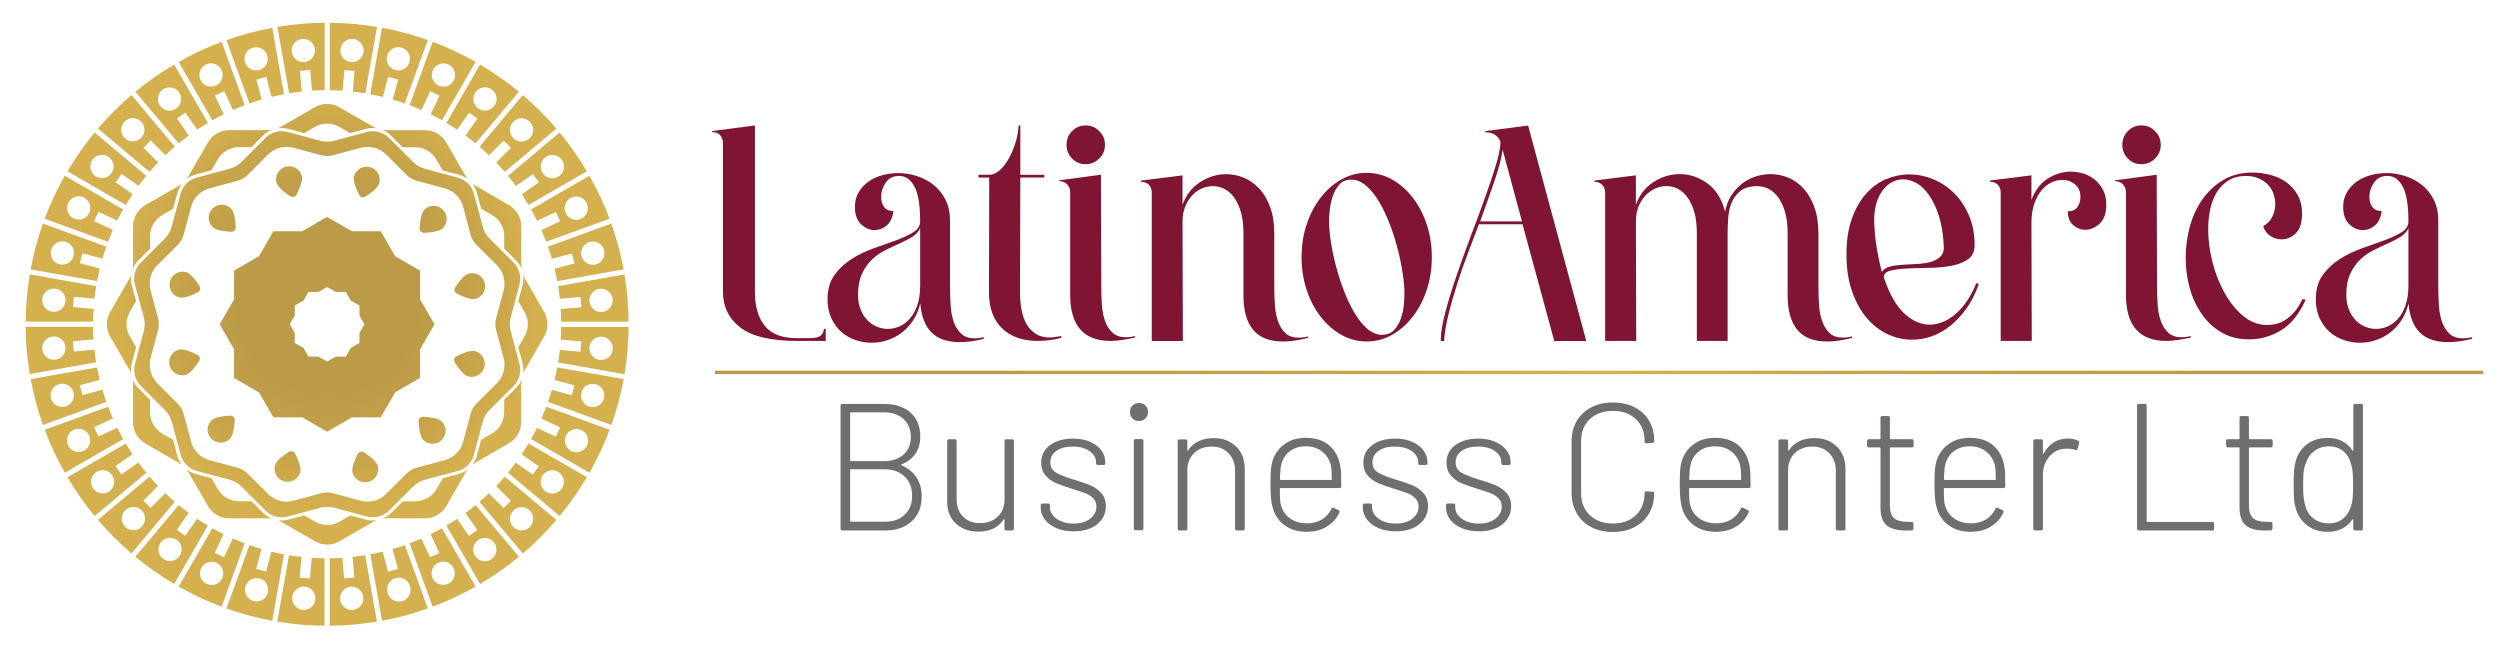 <?xml version="1.0" encoding="UTF-8"?>
<svg id="Layer_1" xmlns="http://www.w3.org/2000/svg" xmlns:xlink="http://www.w3.org/1999/xlink" version="1.1" viewBox="0 0 451.28 116.89">
  <!-- Generator: Adobe Illustrator 29.5.0, SVG Export Plug-In . SVG Version: 2.1.0 Build 137)  -->
  <defs>
    <style>
      .st0, .st1 {
        fill: none;
      }

      .st2 {
        fill: #7f1433;
      }

      .st3 {
        fill: url(#Degradado_sin_nombre_3);
      }

      .st4 {
        clip-path: url(#clippath);
      }

      .st5 {
        fill: #716e6e;
      }

      .st1 {
        stroke: url(#Degradado_sin_nombre_2);
        stroke-miterlimit: 10;
        stroke-width: .61px;
      }
    </style>
    <clipPath id="clippath">
      <path class="st0" d="M101.06,53.94l3.72-.33.16,1.85-3.72.33c.05.75.07,1.51.08,2.28h12.17c-.02-2.9-.28-5.75-.74-8.53l-11.98,2.12c.12.76.23,1.52.31,2.29ZM108.5,52.12c1.16,0,2.1.94,2.1,2.1s-.94,2.1-2.1,2.1-2.1-.94-2.1-2.1.94-2.1,2.1-2.1ZM99.63,46.72l3.6-.96.48,1.78-3.61.97c.18.73.34,1.48.48,2.23l11.99-2.11c-.52-2.84-1.27-5.6-2.22-8.27l-11.44,4.16c.26.73.5,1.46.71,2.2ZM107.01,43.6c1.16,0,2.1.94,2.1,2.1s-.94,2.1-2.1,2.1-2.1-.94-2.1-2.1.94-2.1,2.1-2.1ZM96.95,39.85l3.39-1.58.78,1.68-3.39,1.58c.31.7.59,1.4.86,2.11l11.44-4.16c-1.01-2.69-2.22-5.28-3.63-7.75l-10.54,6.08c.38.67.74,1.35,1.08,2.04ZM104.02,35.48c1.16,0,2.1.94,2.1,2.1s-.94,2.1-2.1,2.1-2.1-.94-2.1-2.1.94-2.1,2.1-2.1ZM55.95,104.42l-1.85-.16.33-3.72c-.76-.08-1.51-.19-2.26-.31l-2.12,11.98c2.78.47,5.62.72,8.53.74v-12.17c-.78,0-1.54-.04-2.31-.09l-.33,3.72ZM56.94,107.99c0,1.16-.94,2.1-2.1,2.1s-2.1-.94-2.1-2.1.94-2.1,2.1-2.1,2.1.94,2.1,2.1ZM18.48,70.35l-3.6.96-.48-1.78,3.61-.97c-.18-.73-.34-1.48-.48-2.23l-11.99,2.11c.52,2.84,1.27,5.6,2.22,8.27l11.44-4.16c-.26-.73-.5-1.46-.71-2.2ZM11.24,73.46c-1.16,0-2.1-.94-2.1-2.1s.94-2.1,2.1-2.1,2.1.94,2.1,2.1-.94,2.1-2.1,2.1ZM20.38,41.5l-3.39-1.58.78-1.68,3.39,1.58c.34-.68.69-1.35,1.07-2.01l-10.54-6.08c-1.4,2.47-2.62,5.06-3.63,7.75l11.44,4.16c.28-.72.57-1.43.88-2.14ZM14.21,39.64c-1.16,0-2.1-.94-2.1-2.1s.94-2.1,2.1-2.1,2.1.94,2.1,2.1-.94,2.1-2.1,2.1ZM17.04,63.12l-3.72.33-.16-1.85,3.72-.33c-.05-.75-.07-1.51-.08-2.28H4.63c.02,2.9.28,5.75.74,8.53l11.98-2.12c-.12-.76-.23-1.52-.31-2.29ZM9.73,64.94c-1.16,0-2.1-.94-2.1-2.1s.94-2.1,2.1-2.1,2.1.94,2.1,2.1-.94,2.1-2.1,2.1ZM18.01,48.47l-3.6-.96.48-1.79,3.6.97c.21-.73.45-1.46.7-2.17l-11.44-4.16c-.95,2.67-1.7,5.43-2.22,8.27l11.99,2.11c.14-.76.3-1.51.49-2.26ZM11.26,47.77c-1.16,0-2.1-.94-2.1-2.1s.94-2.1,2.1-2.1,2.1.94,2.1,2.1-.94,2.1-2.1,2.1ZM24.98,83.5l-3.07,2.15-1.06-1.51,3.07-2.15c-.42-.63-.83-1.27-1.21-1.92l-10.53,6.08c1.46,2.46,3.1,4.81,4.91,7l9.32-7.82c-.49-.6-.96-1.21-1.42-1.83ZM18.53,89.07c-1.16,0-2.1-.94-2.1-2.1s.94-2.1,2.1-2.1,2.1.94,2.1,2.1-.94,2.1-2.1,2.1ZM16.89,55.76l-3.72-.33.16-1.85,3.72.33c.08-.76.19-1.51.31-2.26l-11.98-2.12c-.47,2.78-.72,5.62-.74,8.53h12.17c0-.78.04-1.54.09-2.31ZM9.73,56.29c-1.16,0-2.1-.94-2.1-2.1s.94-2.1,2.1-2.1,2.1.94,2.1,2.1-.94,2.1-2.1,2.1ZM21.16,77.21l-3.39,1.58-.78-1.68,3.39-1.58c-.31-.7-.59-1.4-.86-2.11l-11.44,4.16c1.01,2.69,2.22,5.28,3.63,7.75l10.54-6.08c-.38-.67-.74-1.35-1.08-2.04ZM14.19,81.59c-1.16,0-2.1-.94-2.1-2.1s.94-2.1,2.1-2.1,2.1.94,2.1,2.1-.94,2.1-2.1,2.1ZM29.84,89.03l-2.65,2.65-1.31-1.31,2.65-2.65c-.52-.55-1.03-1.11-1.53-1.69l-9.32,7.82c1.86,2.17,3.88,4.19,6.05,6.05l7.82-9.32c-.58-.5-1.15-1.02-1.71-1.55ZM24.08,95.71c-1.16,0-2.1-.94-2.1-2.1s.94-2.1,2.1-2.1,2.1.94,2.1,2.1-.94,2.1-2.1,2.1ZM48.99,99.58l-.96,3.6-1.79-.48.97-3.6c-.73-.21-1.46-.45-2.17-.7l-4.16,11.44c2.67.95,5.43,1.7,8.27,2.22l2.11-11.99c-.76-.14-1.51-.3-2.26-.49ZM46.32,108.56c-1.16,0-2.1-.94-2.1-2.1s.94-2.1,2.1-2.1,2.1.94,2.1,2.1-.94,2.1-2.1,2.1ZM35.57,93.65l-2.15,3.07-1.51-1.07,2.15-3.07c-.61-.45-1.21-.92-1.8-1.4l-7.82,9.32c2.2,1.81,4.54,3.45,7,4.91l6.08-10.54c-.66-.4-1.31-.8-1.95-1.23ZM30.7,101.28c-1.16,0-2.1-.94-2.1-2.1s.94-2.1,2.1-2.1,2.1.94,2.1,2.1-.94,2.1-2.1,2.1ZM42.02,97.2l-1.58,3.39-1.68-.78,1.58-3.39c-.68-.34-1.35-.69-2.01-1.07l-6.08,10.54c2.47,1.4,5.06,2.62,7.75,3.63l4.16-11.44c-.72-.28-1.43-.57-2.14-.88ZM38.2,105.6c-1.16,0-2.1-.94-2.1-2.1s.94-2.1,2.1-2.1,2.1.94,2.1,2.1-.94,2.1-2.1,2.1ZM54.47,16.52l-.33-3.72,1.85-.16.33,3.72c.75-.05,1.51-.07,2.28-.08V4.11c-2.9.02-5.75.28-8.53.74l2.12,11.98c.76-.12,1.52-.23,2.29-.31ZM54.75,7.02c1.16,0,2.1.94,2.1,2.1s-.94,2.1-2.1,2.1-2.1-.94-2.1-2.1.94-2.1,2.1-2.1ZM76.08,19.86l1.58-3.39,1.68.78-1.58,3.39c.68.34,1.35.69,2.01,1.07l6.08-10.54c-2.47-1.4-5.06-2.62-7.75-3.63l-4.16,11.44c.72.28,1.43.57,2.14.88ZM80.05,11.44c1.16,0,2.1.94,2.1,2.1s-.94,2.1-2.1,2.1-2.1-.94-2.1-2.1.94-2.1,2.1-2.1ZM69.11,17.49l.96-3.6,1.79.48-.97,3.6c.73.21,1.46.45,2.17.7l4.16-11.44c-2.67-.95-5.43-1.7-8.27-2.22l-2.11,11.99c.76.14,1.51.3,2.26.49ZM71.91,8.52c1.16,0,2.1.94,2.1,2.1s-.94,2.1-2.1,2.1-2.1-.94-2.1-2.1.94-2.1,2.1-2.1ZM82.53,23.41l2.15-3.07,1.51,1.07-2.15,3.07c.61.45,1.21.92,1.8,1.4l7.82-9.32c-2.2-1.81-4.54-3.45-7-4.91l-6.08,10.54c.66.4,1.31.8,1.95,1.23ZM87.55,15.76c1.16,0,2.1.94,2.1,2.1s-.94,2.1-2.1,2.1-2.1-.94-2.1-2.1.94-2.1,2.1-2.1ZM62.16,12.65l1.85.16-.33,3.72c.76.08,1.51.19,2.26.31l2.12-11.98c-2.78-.47-5.62-.72-8.53-.74v12.17c.78,0,1.54.04,2.31.09l.33-3.72ZM63.54,7.02c1.16,0,2.1.94,2.1,2.1s-.94,2.1-2.1,2.1-2.1-.94-2.1-2.1.94-2.1,2.1-2.1ZM88.27,28.03l2.65-2.65,1.31,1.31-2.65,2.65c.52.55,1.03,1.11,1.53,1.69l9.32-7.82c-1.86-2.17-3.88-4.19-6.05-6.05l-7.82,9.32c.58.5,1.15,1.02,1.71,1.55ZM94.15,21.35c1.16,0,2.1.94,2.1,2.1s-.94,2.1-2.1,2.1-2.1-.94-2.1-2.1.94-2.1,2.1-2.1ZM34.09,24.46l-2.15-3.07,1.51-1.06,2.15,3.07c.63-.42,1.27-.83,1.92-1.21l-6.08-10.54c-2.46,1.46-4.81,3.1-7,4.91l7.82,9.32c.6-.49,1.21-.96,1.83-1.42ZM28.5,17.87c0-1.16.94-2.1,2.1-2.1s2.1.94,2.1,2.1-.94,2.1-2.1,2.1-2.1-.94-2.1-2.1ZM93.13,33.57l3.07-2.15,1.06,1.51-3.07,2.15c.42.63.83,1.27,1.21,1.92l10.53-6.08c-1.46-2.46-3.1-4.81-4.91-7l-9.32,7.82c.49.6.96,1.21,1.42,1.83ZM99.71,27.98c1.16,0,2.1.94,2.1,2.1s-.94,2.1-2.1,2.1-2.1-.94-2.1-2.1.94-2.1,2.1-2.1ZM23.94,35.05l-3.07-2.15,1.07-1.51,3.07,2.15c.45-.61.92-1.21,1.4-1.8l-9.32-7.82c-1.81,2.2-3.45,4.54-4.91,7l10.53,6.08c.4-.66.8-1.31,1.23-1.95ZM18.4,32.15c-1.16,0-2.1-.94-2.1-2.1s.94-2.1,2.1-2.1,2.1.94,2.1,2.1-.94,2.1-2.1,2.1ZM28.55,29.31l-2.65-2.65,1.31-1.31,2.65,2.65c.55-.52,1.11-1.03,1.69-1.53l-7.82-9.32c-2.17,1.86-4.19,3.88-6.05,6.05l9.32,7.82c.5-.58,1.02-1.15,1.55-1.71ZM23.98,25.53c-1.16,0-2.1-.94-2.1-2.1s.94-2.1,2.1-2.1,2.1.94,2.1,2.1-.94,2.1-2.1,2.1ZM40.38,20.63l-1.58-3.39,1.68-.78,1.58,3.39c.7-.31,1.4-.59,2.11-.86l-4.16-11.44c-2.69,1.01-5.28,2.22-7.75,3.63l6.08,10.54c.67-.38,1.35-.74,2.04-1.08ZM35.99,13.53c0-1.16.94-2.1,2.1-2.1s2.1.94,2.1,2.1-.94,2.1-2.1,2.1-2.1-.94-2.1-2.1ZM47.24,17.96l-.96-3.6,1.78-.48.97,3.61c.73-.18,1.48-.34,2.23-.48l-2.11-11.99c-2.84.52-5.6,1.27-8.27,2.22l4.16,11.44c.73-.26,1.46-.5,2.2-.71ZM44.13,10.62c0-1.16.94-2.1,2.1-2.1s2.1.94,2.1,2.1-.94,2.1-2.1,2.1-2.1-.94-2.1-2.1ZM63.64,100.54l.33,3.72-1.85.16-.33-3.72c-.75.05-1.51.07-2.28.08v12.17c2.9-.02,5.75-.28,8.53-.74l-2.12-11.98c-.76.12-1.52.23-2.29.31ZM63.49,110.1c-1.16,0-2.1-.94-2.1-2.1s.94-2.1,2.1-2.1,2.1.94,2.1,2.1-.94,2.1-2.1,2.1ZM94.17,82.01l3.07,2.15-1.07,1.51-3.07-2.15c-.45.61-.92,1.21-1.4,1.8l9.32,7.82c1.81-2.2,3.45-4.54,4.91-7l-10.53-6.08c-.4.66-.8,1.31-1.23,1.95ZM99.69,84.9c1.16,0,2.1.94,2.1,2.1s-.94,2.1-2.1,2.1-2.1-.94-2.1-2.1.94-2.1,2.1-2.1ZM84.02,92.6l2.15,3.07-1.51,1.06-2.15-3.07c-.63.42-1.27.83-1.92,1.21l6.08,10.54c2.46-1.46,4.81-3.1,7-4.91l-7.82-9.32c-.6.49-1.21.96-1.83,1.42ZM89.62,99.21c0,1.16-.94,2.1-2.1,2.1s-2.1-.94-2.1-2.1.94-2.1,2.1-2.1,2.1.94,2.1,2.1ZM89.56,87.75l2.65,2.65-1.31,1.31-2.65-2.65c-.55.52-1.11,1.03-1.69,1.53l7.82,9.32c2.17-1.86,4.19-3.88,6.05-6.05l-9.32-7.82c-.5.58-1.02,1.15-1.55,1.71ZM94.15,91.55c1.16,0,2.1.94,2.1,2.1s-.94,2.1-2.1,2.1-2.1-.94-2.1-2.1.94-2.1,2.1-2.1ZM97.72,75.56l3.39,1.58-.78,1.68-3.39-1.58c-.34.68-.69,1.35-1.07,2.01l10.54,6.08c1.4-2.47,2.62-5.06,3.63-7.75l-11.44-4.16c-.28.72-.57,1.43-.88,2.14ZM104.06,77.44c1.16,0,2.1.94,2.1,2.1s-.94,2.1-2.1,2.1-2.1-.94-2.1-2.1.94-2.1,2.1-2.1ZM77.73,96.43l1.58,3.39-1.68.78-1.58-3.39c-.7.31-1.4.59-2.11.86l4.16,11.44c2.69-1.01,5.28-2.22,7.75-3.63l-6.08-10.54c-.67.38-1.35.74-2.04,1.08ZM82.1,103.48c0,1.16-.94,2.1-2.1,2.1s-2.1-.94-2.1-2.1.94-2.1,2.1-2.1,2.1.94,2.1,2.1ZM100.1,68.59l3.6.96-.48,1.79-3.6-.97c-.21.73-.45,1.46-.7,2.17l11.44,4.16c.95-2.67,1.7-5.43,2.22-8.27l-11.99-2.11c-.14.76-.3,1.51-.49,2.26ZM106.98,69.29c1.16,0,2.1.94,2.1,2.1s-.94,2.1-2.1,2.1-2.1-.94-2.1-2.1.94-2.1,2.1-2.1ZM101.22,61.31l3.72.33-.16,1.85-3.72-.33c-.08.76-.19,1.51-.31,2.26l11.98,2.12c.47-2.78.72-5.62.74-8.53h-12.17c0,.78-.04,1.54-.09,2.31ZM106.44,62.46c.16-.82.83-1.49,1.65-1.65,1.48-.28,2.76.99,2.48,2.47-.15.83-.83,1.5-1.66,1.66-1.48.28-2.75-1-2.47-2.48ZM70.87,99.11l.96,3.6-1.78.48-.97-3.61c-.73.18-1.48.34-2.23.48l2.11,11.99c2.84-.52,5.6-1.27,8.27-2.22l-4.16-11.44c-.73.26-1.46.5-2.2.71ZM74.05,105.97c.04.17.07.34.07.52,0,1.16-.94,2.1-2.1,2.1-1.03,0-1.88-.73-2.06-1.7-.04-.17-.07-.34-.07-.52,0-1.16.94-2.1,2.1-2.1,1.02,0,1.87.73,2.06,1.71ZM25,46.97c-.45.45-.79.97-1.02,1.54.02-.18.04-.37.04-.55v-7.1c0-1.58.85-3.04,2.21-3.83l6.15-3.55c.16-.09.32-.2.47-.31-.38.49-.66,1.05-.83,1.66l-.77,2.85-1.95,1.13c-1.37.79-2.21,2.25-2.21,3.83v2.25l-2.09,2.09ZM38.2,30.73l-2.85.76c-.61.16-1.18.45-1.67.83.11-.15.22-.31.31-.47l3.55-6.15c.79-1.36,2.25-2.21,3.83-2.21h7.1c.19,0,.37-.01.55-.04-.57.23-1.09.58-1.54,1.02l-2.09,2.09h-2.25c-1.58,0-3.04.84-3.83,2.21l-1.13,1.95ZM23.79,65.54c-.16.61-.2,1.24-.12,1.85-.07-.17-.15-.34-.24-.5l-3.55-6.15c-.79-1.37-.79-3.06,0-4.42l3.55-6.15c.09-.16.17-.32.24-.49-.08.61-.05,1.23.12,1.83l.77,2.85-1.13,1.95c-.79,1.36-.79,3.05,0,4.42l1.13,1.96-.76,2.84ZM94.09,40.86v7.1c0,.19.01.38.04.56-.23-.57-.58-1.1-1.02-1.55l-2.09-2.09v-2.25c0-1.58-.84-3.04-2.21-3.83l-1.95-1.13-.77-2.85c-.16-.61-.45-1.17-.83-1.66.15.11.31.22.47.31l6.15,3.55c1.36.79,2.21,2.25,2.21,3.83ZM56.84,19.35c1.37-.79,3.05-.79,4.42,0l6.15,3.55c.16.09.32.17.49.24-.61-.08-1.23-.04-1.84.12l-2.85.77-1.95-1.13c-1.37-.79-3.05-.79-4.42,0l-1.95,1.13-2.85-.77c-.61-.16-1.23-.2-1.84-.12.17-.07.33-.15.49-.24l6.15-3.55ZM70.61,24.48c-.45-.45-.97-.79-1.54-1.02.18.02.37.04.55.04h7.1c1.58,0,3.04.85,3.83,2.21l3.55,6.15c.09.16.2.32.31.47-.49-.38-1.05-.67-1.67-.83l-2.85-.76-1.13-1.95c-.79-1.37-2.25-2.21-3.83-2.21h-2.25l-2.09-2.09ZM85.73,83.58c-.16.09-.32.2-.47.31.38-.49.66-1.05.83-1.66l.76-2.85,1.95-1.13c1.37-.79,2.21-2.25,2.21-3.83v-2.26l2.09-2.08c.45-.45.79-.98,1.02-1.55-.02.19-.04.37-.04.56v7.1c0,1.58-.85,3.04-2.21,3.83l-6.15,3.55ZM79.91,86.33l2.85-.76c.61-.16,1.18-.45,1.66-.83-.11.15-.22.3-.31.46l-3.55,6.16c-.79,1.36-2.25,2.21-3.83,2.21h-7.1c-.19,0-.37.01-.55.04.57-.23,1.09-.58,1.54-1.02l2.08-2.09h2.26c1.58,0,3.04-.85,3.83-2.21l1.13-1.95ZM24.02,76.21v-7.1c0-.19-.01-.38-.04-.56.23.57.58,1.1,1.02,1.55l2.09,2.08v2.26c0,1.58.84,3.04,2.21,3.83l1.95,1.13.76,2.85c.16.61.45,1.17.83,1.66-.15-.11-.3-.22-.47-.31l-6.15-3.55c-1.36-.79-2.21-2.25-2.21-3.83ZM94.44,67.39c.08-.61.05-1.24-.12-1.85l-.76-2.84,1.13-1.96c.79-1.37.79-3.06,0-4.42l-1.13-1.96.76-2.85c.16-.61.2-1.24.12-1.85.07.17.15.34.24.5l3.55,6.15c.79,1.36.79,3.05,0,4.42l-3.55,6.15c-.09.16-.17.33-.24.49ZM47.49,92.58c.45.45.97.79,1.54,1.03-.18-.02-.37-.04-.56-.04h-7.1c-1.58,0-3.04-.84-3.83-2.21l-3.55-6.16c-.09-.16-.2-.32-.31-.46.49.38,1.05.66,1.66.83l2.85.76,1.13,1.95c.79,1.36,2.25,2.21,3.83,2.21h2.26l2.08,2.08ZM61.27,97.71c-1.37.79-3.05.79-4.42,0l-6.15-3.55c-.16-.09-.33-.18-.5-.25.61.08,1.24.05,1.85-.11l2.85-.76,1.96,1.13c1.37.79,3.05.79,4.42,0l1.96-1.13,2.84.76c.4.11.81.16,1.21.16.22,0,.44-.02.65-.05-.18.07-.35.16-.51.25l-6.15,3.55ZM85.53,82.09l1.6-5.94c.21-.79.63-1.52,1.21-2.11l4.36-4.35c1.04-1.04,1.45-2.57,1.07-4l-1.59-5.94c-.21-.8-.21-1.65,0-2.44l1.59-5.94c.38-1.42-.03-2.95-1.07-3.99l-4.35-4.35c-.59-.59-1.01-1.32-1.21-2.11l-1.59-5.94c-.38-1.42-1.5-2.54-2.92-2.92l-5.94-1.6c-.8-.21-1.53-.64-2.12-1.22l-4.35-4.35c-1.04-1.04-2.57-1.45-3.99-1.07l-5.94,1.6c-.8.21-1.65.21-2.44,0l-5.94-1.6c-1.42-.38-2.95.03-3.99,1.07l-4.35,4.35c-.58.58-1.32,1.01-2.12,1.22l-5.94,1.6c-1.42.38-2.54,1.5-2.92,2.92l-1.6,5.94c-.22.8-.64,1.53-1.21,2.11l-4.35,4.35c-1.04,1.04-1.45,2.57-1.07,3.99l1.6,5.94c.21.8.21,1.64,0,2.44l-1.59,5.94c-.38,1.43.03,2.96,1.07,4l4.35,4.35c.58.59,1,1.32,1.22,2.11l1.6,5.94c.38,1.42,1.5,2.54,2.92,2.92l5.94,1.59c.79.21,1.52.63,2.11,1.22l4.35,4.35c1.04,1.04,2.57,1.45,3.99,1.07l5.94-1.59c.4-.11.81-.16,1.22-.16s.82.05,1.22.16l5.94,1.59c1.42.38,2.95-.03,4-1.07l4.35-4.35c.59-.59,1.33-1.01,2.12-1.22l5.94-1.59c1.42-.38,2.54-1.5,2.92-2.92ZM80.26,83.07l-5.03,1.35c-.69.19-1.34.56-1.86,1.07l-3.68,3.68c-1.19,1.19-2.93,1.65-4.55,1.22l-5.03-1.35c-.7-.19-1.44-.19-2.14,0l-5.03,1.35c-.4.11-.81.16-1.21.16-1.23,0-2.44-.49-3.33-1.38l-3.69-3.68c-.51-.51-1.15-.88-1.85-1.07l-5.03-1.35c-1.62-.43-2.9-1.71-3.33-3.32l-1.35-5.03c-.18-.69-.55-1.34-1.07-1.86l-3.68-3.68c-1.19-1.19-1.65-2.93-1.22-4.55l1.35-5.03c.19-.7.19-1.44,0-2.14l-1.35-5.03c-.43-1.62.03-3.36,1.22-4.55l3.68-3.68c.51-.51.88-1.15,1.07-1.85l1.35-5.03c.43-1.62,1.71-2.9,3.33-3.33l5.03-1.35c.7-.19,1.34-.56,1.85-1.07l3.69-3.69c1.18-1.18,2.93-1.65,4.55-1.21l5.03,1.35c.7.19,1.44.19,2.14,0l5.03-1.35c1.62-.43,3.36.03,4.55,1.21l3.68,3.69c.52.51,1.16.88,1.86,1.07l5.03,1.35c1.62.43,2.9,1.71,3.33,3.33l1.34,5.03c.19.7.56,1.34,1.07,1.85l3.68,3.68c1.19,1.19,1.65,2.93,1.22,4.55l-1.35,5.03c-.19.7-.19,1.44,0,2.14h0s1.35,5.03,1.35,5.03c.43,1.62-.03,3.36-1.22,4.55l-3.68,3.68c-.52.52-.89,1.16-1.06,1.86l-1.35,5.03c-.43,1.62-1.71,2.89-3.33,3.32ZM52.39,35.42c-.87-.57-2.25-1.59-2.48-2.44-.33-1.26.42-2.56,1.68-2.89,1.26-.33,2.56.42,2.89,1.68.23.85-.47,2.42-.95,3.35-.22.42-.74.56-1.14.3ZM38.36,40.98c-.92-.93-.92-2.42,0-3.34.93-.92,2.42-.92,3.34,0,.62.62.8,2.33.85,3.38.02.47-.36.86-.84.83-1.04-.06-2.74-.25-3.36-.87ZM30.69,50.78c.34-1.26,1.64-2,2.9-1.66.85.23,1.86,1.62,2.42,2.5.26.4.11.92-.31,1.14-.93.47-2.5,1.16-3.35.93-1.26-.34-2-1.64-1.66-2.9ZM35.94,65.2c-.57.87-1.59,2.25-2.44,2.48-1.26.33-2.56-.42-2.89-1.68-.33-1.26.42-2.56,1.68-2.89.85-.23,2.42.47,3.35.95.42.22.56.74.3,1.14ZM42.37,75.86c-.06,1.04-.25,2.74-.87,3.36-.93.92-2.42.92-3.34,0s-.92-2.42,0-3.34c.62-.62,2.33-.8,3.38-.85.47-.02.86.36.83.84ZM53.27,81.88c.47.93,1.16,2.5.93,3.35-.34,1.26-1.64,2-2.9,1.66s-2-1.64-1.66-2.9c.23-.85,1.62-1.86,2.5-2.42.4-.26.92-.11,1.14.31ZM65.72,81.65c.87.57,2.25,1.59,2.48,2.44.33,1.26-.42,2.56-1.68,2.89-1.26.33-2.56-.42-2.89-1.68-.23-.85.47-2.42.95-3.35.22-.42.74-.56,1.14-.3ZM79.75,76.09c.92.93.92,2.42,0,3.34-.93.92-2.42.92-3.34,0-.62-.62-.8-2.33-.85-3.38-.02-.47.36-.86.84-.83,1.04.06,2.74.25,3.36.87ZM87.42,66.29c-.34,1.26-1.64,2-2.9,1.66-.85-.23-1.86-1.62-2.42-2.5-.26-.4-.11-.92.31-1.14.93-.47,2.5-1.16,3.35-.93,1.26.34,2,1.64,1.66,2.9ZM82.17,51.86c.57-.87,1.59-2.25,2.44-2.48,1.26-.33,2.56.42,2.89,1.68.33,1.26-.42,2.56-1.68,2.89-.85.23-2.42-.47-3.35-.95-.42-.22-.56-.74-.3-1.14ZM75.74,41.2c.06-1.04.25-2.74.87-3.36.93-.92,2.42-.92,3.34,0,.92.93.92,2.42,0,3.34-.62.62-2.33.8-3.38.85-.47.02-.86-.36-.83-.84ZM64.84,35.18c-.47-.93-1.16-2.5-.93-3.35.34-1.26,1.64-2,2.9-1.66,1.26.34,2,1.64,1.66,2.9-.23.85-1.62,1.86-2.5,2.42-.4.26-.92.11-1.14-.31ZM75.83,54.04v-5.19l-4.5-2.6-2.6-4.5h-5.19l-4.5-2.6-4.5,2.6h-5.19l-2.6,4.5-4.5,2.6v5.19l-2.6,4.5,2.6,4.5s0,0,0,0v5.19l4.5,2.6s0,0,0,0l2.6,4.5h5.19l4.5,2.6,4.5-2.6h5.19l2.6-4.5s0,0,0,0l4.5-2.6v-5.19h0s2.6-4.5,2.6-4.5l-2.6-4.5ZM64.89,60.1v1.81l-1.57.9-.9,1.56h-1.8l-1.57.9-1.57-.9h-1.8l-.9-1.56-1.57-.9v-1.81l-.9-1.57.9-1.56v-1.81l1.57-.9.9-1.56h1.8l1.57-.9,1.57.9h1.8l.9,1.56,1.57.9v1.81l.9,1.56-.9,1.57Z"/>
    </clipPath>
    <radialGradient id="Degradado_sin_nombre_3" data-name="Degradado sin nombre 3" cx="-64.95" cy="495.99" fx="-64.95" fy="495.99" r="3.05" gradientTransform="translate(1418.04 10430.24) scale(20.92 -20.92)" gradientUnits="userSpaceOnUse">
      <stop offset=".26" stop-color="#bc9b48"/>
      <stop offset=".45" stop-color="#c7a44a"/>
      <stop offset=".6" stop-color="#d4b04e"/>
    </radialGradient>
    <radialGradient id="Degradado_sin_nombre_2" data-name="Degradado sin nombre 2" cx="288.67" cy="67.22" fx="288.67" fy="67.22" r="112.85" gradientUnits="userSpaceOnUse">
      <stop offset="0" stop-color="#d4b04e"/>
      <stop offset=".45" stop-color="#c7a44a"/>
      <stop offset="1" stop-color="#bc9b48"/>
    </radialGradient>
  </defs>
  <g class="st4">
    <rect class="st3" x="-4.28" y="-8.41" width="127.61" height="127.61" transform="translate(-7.93 9.99) rotate(-9)"/>
  </g>
  <g>
    <g>
      <path class="st2" d="M149.06,61.54h-5.22c-4.7,0-8.1-.81-10.2-2.42-2.09-1.61-3.14-3.77-3.14-6.47v-26.84c0-.52-.16-.97-.47-1.36-.31-.39-.75-.58-1.31-.58h-.17v-.22l7.72-1v30c0,2.67.6,4.73,1.81,6.2s3.1,2.19,5.7,2.19h2.33c1.04,0,1.73-.17,2.08-.5.35-.33.53-.72.53-1.17h.33v2.17Z"/>
      <path class="st2" d="M177.62,61.15c-.85.22-1.64.38-2.36.47-.72.09-1.38.14-1.97.14-2.26,0-3.97-.58-5.14-1.75-1.17-1.17-1.84-2.92-2.03-5.25-.3,1.22-.75,2.28-1.36,3.17-.61.89-1.31,1.62-2.08,2.19-.78.58-1.63,1.01-2.56,1.31-.93.3-1.85.44-2.78.44-1,0-1.98-.17-2.95-.5-.96-.33-1.82-.83-2.56-1.5-.74-.67-1.33-1.49-1.78-2.47-.44-.98-.67-2.1-.67-3.36,0-1.78.42-3.24,1.25-4.39.83-1.15,1.86-2.11,3.08-2.89,1.22-.78,2.57-1.43,4.03-1.95,1.46-.52,2.81-1,4.03-1.44,1.22-.44,2.25-.93,3.08-1.44.83-.52,1.25-1.17,1.25-1.95,0-2.93-.34-5.03-1.03-6.31-.69-1.28-1.6-1.92-2.75-1.92-1.07,0-1.89.41-2.44,1.22-.56.82-.83,1.67-.83,2.56,0,.7.17,1.31.53,1.81.35.5.92.75,1.69.75-.15,1.19-.56,2.06-1.22,2.61-.67.56-1.39.83-2.17.83-.89,0-1.7-.35-2.45-1.06-.74-.7-1.11-1.74-1.11-3.11,0-1,.22-1.88.67-2.64s1.03-1.4,1.75-1.92c.72-.52,1.56-.91,2.5-1.17.94-.26,1.92-.39,2.92-.39,1.11,0,2.22.18,3.33.53,1.11.35,2.11.88,3,1.58s1.61,1.59,2.17,2.67.83,2.35.83,3.83v11.83c0,1.19.04,2.34.11,3.47.07,1.13.27,2.13.58,3,.31.87.77,1.57,1.36,2.11s1.39.81,2.39.81c.52,0,1.06-.07,1.61-.22l.06.28ZM154.89,53.31c0,.96.16,1.83.47,2.58.31.76.72,1.4,1.22,1.92.5.52,1.07.91,1.72,1.17.65.26,1.31.39,1.97.39.74,0,1.45-.16,2.14-.47.68-.31,1.31-.79,1.86-1.42s1-1.44,1.33-2.42c.33-.98.5-2.16.5-3.53v-10.33c-.3.63-.78,1.15-1.44,1.56-.67.41-1.42.8-2.25,1.17-.83.37-1.7.78-2.58,1.22-.89.44-1.69,1.01-2.42,1.69s-1.33,1.55-1.81,2.58c-.48,1.04-.72,2.33-.72,3.89Z"/>
      <path class="st2" d="M184.12,52.7c0,1.15.09,2.22.28,3.22.18,1,.49,1.87.92,2.61s.98,1.32,1.67,1.75,1.51.64,2.47.64c.33,0,.67-.03,1-.08.33-.06.7-.12,1.11-.19v.33c-1.44.37-2.85.56-4.22.56-2.74,0-4.9-.76-6.47-2.28-1.58-1.52-2.36-3.69-2.36-6.5l.05-20.72h-1.94v-.5h1.94c.7,0,1.38-.31,2.03-.94.65-.63,1.21-1.41,1.69-2.33.48-.93.86-1.9,1.14-2.92.28-1.02.42-1.92.42-2.69h.33v8.89h4.33v.5h-4.33l-.06,20.67Z"/>
      <path class="st2" d="M204.9,60.93c-.85.19-1.64.33-2.36.44-.72.11-1.42.17-2.08.17-4.85,0-7.28-2.78-7.28-8.33v-18.5c0-.56-.18-1.03-.53-1.42-.35-.39-.83-.58-1.42-.58v-.17l7.5-1,.06,19.95c0,1.19.04,2.34.11,3.47.07,1.13.27,2.13.58,3,.31.87.77,1.58,1.36,2.11.59.54,1.39.81,2.39.81.52,0,1.06-.07,1.61-.22l.05.28ZM195.96,29.64c-.96,0-1.78-.34-2.44-1.03-.67-.69-1-1.51-1-2.47s.33-1.79,1-2.47c.67-.68,1.48-1.03,2.44-1.03s1.79.34,2.47,1.03c.68.69,1.03,1.51,1.03,2.47s-.34,1.79-1.03,2.47c-.69.69-1.51,1.03-2.47,1.03Z"/>
      <path class="st2" d="M236.13,60.98c-1.67.44-3.17.67-4.5.67-2.44,0-4.25-.7-5.42-2.11-1.17-1.41-1.75-3.48-1.75-6.22v-11.22c0-1.52-.16-2.81-.47-3.86-.32-1.06-.73-1.94-1.25-2.64-.52-.7-1.11-1.21-1.78-1.53s-1.35-.47-2.06-.47c-.67,0-1.33.15-2,.44-.67.3-1.25.72-1.75,1.28s-.91,1.22-1.22,2c-.31.78-.47,1.67-.47,2.67l.06,21.56h-5.61v-26.78c0-.59-.18-1.06-.53-1.42-.35-.35-.83-.53-1.42-.53v-.22l7.5-.94v5.33c.63-1.78,1.68-3.15,3.17-4.11,1.48-.96,3.06-1.44,4.72-1.44,1.07,0,2.13.21,3.17.64,1.04.43,1.96,1.08,2.78,1.95.81.87,1.47,1.98,1.97,3.33s.75,2.95.75,4.81v9.39c0,1.19.04,2.34.11,3.47.07,1.13.27,2.13.58,3,.31.87.76,1.58,1.33,2.11.57.54,1.36.81,2.36.81.56,0,1.11-.07,1.67-.22l.06.28Z"/>
      <path class="st2" d="M246.68,31.2c1.63,0,3.16.4,4.58,1.19,1.42.8,2.68,1.89,3.75,3.28,1.07,1.39,1.92,3,2.53,4.83.61,1.83.92,3.81.92,5.92s-.31,4.08-.92,5.92c-.61,1.83-1.45,3.44-2.53,4.83-1.07,1.39-2.33,2.48-3.75,3.28-1.43.8-2.96,1.19-4.58,1.19s-3.1-.4-4.53-1.19c-1.43-.8-2.68-1.89-3.75-3.28-1.08-1.39-1.92-3-2.53-4.83-.61-1.83-.92-3.81-.92-5.92s.3-4.08.92-5.92c.61-1.83,1.45-3.45,2.53-4.83,1.07-1.39,2.32-2.48,3.75-3.28,1.42-.8,2.93-1.19,4.53-1.19ZM249.52,60.43c.89,0,1.6-.29,2.14-.86.54-.57.94-1.27,1.22-2.08.28-.81.45-1.64.53-2.47.07-.83.11-1.51.11-2.03,0-1-.1-2.19-.31-3.58-.2-1.39-.5-2.85-.89-4.39-.39-1.54-.87-3.06-1.45-4.56s-1.21-2.84-1.92-4.03c-.7-1.19-1.48-2.15-2.33-2.89-.85-.74-1.76-1.11-2.72-1.11-.89,0-1.59.29-2.11.86-.52.58-.92,1.27-1.2,2.08-.28.82-.46,1.64-.55,2.47-.09.83-.14,1.51-.14,2.03,0,.96.1,2.15.31,3.56.2,1.41.5,2.87.89,4.39.39,1.52.87,3.03,1.44,4.53.57,1.5,1.21,2.85,1.92,4.06.7,1.2,1.48,2.18,2.33,2.92.85.74,1.76,1.11,2.72,1.11Z"/>
      <path class="st2" d="M274.85,40.48h-7.89c-.52,1.37-1.13,2.97-1.83,4.81-.7,1.83-1.37,3.72-2,5.67-.63,1.95-1.18,3.84-1.64,5.7-.46,1.85-.73,3.48-.81,4.89h-.61c0-1.37.27-3.07.81-5.11s1.2-4.22,2-6.56c.8-2.33,1.66-4.72,2.58-7.17.93-2.44,1.79-4.77,2.58-6.97.8-2.2,1.46-4.2,2-5.97.54-1.78.81-3.17.81-4.17-.15-.48-.45-.89-.92-1.22-.46-.33-1.07-.5-1.81-.5v-.22l7.72-1,10.5,38.89h-5.78l-5.72-21.06ZM274.74,39.98l-3.5-12.95c-.19,1.45-.67,3.31-1.45,5.58-.78,2.28-1.65,4.73-2.61,7.36h7.56Z"/>
      <path class="st2" d="M334.36,60.98c-1.67.44-3.17.67-4.5.67-2.44,0-4.25-.7-5.42-2.11-1.17-1.41-1.75-3.48-1.75-6.22v-11.22c0-1.52-.16-2.81-.47-3.86-.32-1.06-.73-1.94-1.25-2.64-.52-.7-1.1-1.21-1.75-1.53-.65-.31-1.33-.47-2.03-.47-1.26,0-2.25.28-2.97.83s-1.26,1.25-1.61,2.08c-.35.83-.57,1.75-.64,2.75-.08,1-.11,1.96-.11,2.89v19.39h-5.56v-19.45c0-1.52-.16-2.81-.47-3.86-.32-1.06-.73-1.94-1.25-2.64-.52-.7-1.1-1.21-1.75-1.53-.65-.31-1.32-.47-2.03-.47-.67,0-1.33.15-2,.44-.67.3-1.26.72-1.78,1.28-.52.56-.94,1.22-1.25,2-.31.78-.47,1.67-.47,2.67l.06,21.56h-5.61v-26.78c0-.56-.18-1.02-.53-1.39-.35-.37-.83-.56-1.42-.56v-.22l7.5-.94v5.33c.63-1.78,1.68-3.15,3.17-4.11,1.48-.96,3.07-1.44,4.78-1.44s3.38.55,4.92,1.64,2.62,2.81,3.25,5.14c.18-1.07.55-2.04,1.08-2.89.54-.85,1.18-1.56,1.92-2.14.74-.57,1.56-1.01,2.47-1.31.91-.3,1.82-.44,2.75-.44,1.07,0,2.13.21,3.17.64,1.04.43,1.95,1.08,2.75,1.95.8.87,1.44,1.98,1.94,3.33s.75,2.95.75,4.81v9.39c0,1.19.04,2.34.11,3.47s.27,2.13.58,3c.31.87.76,1.58,1.33,2.11.57.54,1.36.81,2.36.81.56,0,1.11-.07,1.67-.22l.06.28Z"/>
      <path class="st2" d="M357.2,51.26c-.59,1.7-1.34,3.19-2.25,4.45-.91,1.26-1.89,2.31-2.94,3.14-1.06.83-2.17,1.45-3.33,1.86s-2.34.61-3.53.61c-1.52,0-2.99-.33-4.42-1-1.43-.67-2.69-1.65-3.78-2.94-1.09-1.3-1.97-2.9-2.64-4.81-.67-1.91-1-4.12-1-6.64s.32-4.63.97-6.45c.65-1.81,1.5-3.31,2.56-4.5s2.26-2.07,3.61-2.64,2.75-.86,4.2-.86,2.87.29,4.28.86c1.41.57,2.67,1.41,3.78,2.5,1.11,1.09,2.01,2.44,2.7,4.03.68,1.59,1.03,3.39,1.03,5.39,0,1.15-.41,2-1.22,2.56s-1.82.95-3.03,1.17c-1.2.22-2.52.34-3.95.36-1.43.02-2.74.06-3.95.11-1.2.06-2.21.19-3.03.39-.81.2-1.22.6-1.22,1.19,1,3,2.23,5.18,3.69,6.53,1.46,1.35,2.99,2.03,4.58,2.03s3.25-.66,4.75-1.97c1.5-1.31,2.73-3.16,3.7-5.53l.44.17ZM339.7,49.09c.3-.48.78-.81,1.45-.97.67-.17,1.42-.28,2.28-.33s1.72-.1,2.61-.14c.89-.04,1.7-.16,2.44-.36.74-.2,1.34-.54,1.81-1s.66-1.14.58-2.03c-.11-2.07-.41-3.85-.89-5.33-.48-1.48-1.07-2.71-1.75-3.69-.69-.98-1.44-1.7-2.25-2.17-.82-.46-1.63-.7-2.45-.7-.67,0-1.32.17-1.97.5-.65.33-1.21.82-1.69,1.45s-.86,1.41-1.14,2.33c-.28.93-.42,1.98-.42,3.17.04,1.56.18,3.1.42,4.64.24,1.54.56,3.08.97,4.64Z"/>
      <path class="st2" d="M366.7,36.09c.67-1.78,1.67-3.07,3-3.89,1.33-.81,2.7-1.22,4.11-1.22.81,0,1.61.13,2.39.39.78.26,1.46.65,2.06,1.17.59.52,1.06,1.14,1.42,1.86.35.72.53,1.57.53,2.53,0,1.56-.4,2.7-1.2,3.44-.8.74-1.66,1.11-2.58,1.11-.82,0-1.55-.29-2.2-.86-.65-.57-.97-1.4-.97-2.47.78,0,1.35-.25,1.72-.75.37-.5.56-1.12.56-1.86,0-.96-.32-1.71-.97-2.25-.65-.54-1.42-.81-2.31-.81-.63,0-1.27.15-1.92.44-.65.3-1.24.76-1.78,1.39-.54.63-.98,1.44-1.33,2.42-.35.98-.53,2.16-.53,3.53l.06,21.28h-5.61v-26.78c0-.59-.18-1.06-.53-1.42-.35-.35-.83-.53-1.42-.53v-.22l7.5-.94v4.44Z"/>
      <path class="st2" d="M395.48,60.93c-.85.19-1.64.33-2.36.44-.72.11-1.42.17-2.08.17-4.85,0-7.28-2.78-7.28-8.33v-18.5c0-.56-.18-1.03-.53-1.42-.35-.39-.83-.58-1.42-.58v-.17l7.5-1,.06,19.95c0,1.19.04,2.34.11,3.47.07,1.13.27,2.13.58,3,.31.87.77,1.58,1.36,2.11.59.54,1.39.81,2.39.81.52,0,1.06-.07,1.61-.22l.05.28ZM386.54,29.64c-.96,0-1.78-.34-2.44-1.03-.67-.69-1-1.51-1-2.47s.33-1.79,1-2.47c.67-.68,1.48-1.03,2.44-1.03s1.79.34,2.47,1.03c.68.69,1.03,1.51,1.03,2.47s-.34,1.79-1.03,2.47c-.69.69-1.51,1.03-2.47,1.03Z"/>
      <path class="st2" d="M416.21,54.09c-1.19,2.63-2.69,4.48-4.5,5.56-1.82,1.07-3.7,1.61-5.67,1.61s-3.6-.42-5.03-1.25c-1.43-.83-2.62-1.94-3.58-3.33-.96-1.39-1.69-2.96-2.17-4.72-.48-1.76-.72-3.56-.72-5.42s.25-3.81.75-5.64,1.26-3.47,2.28-4.92c1.02-1.45,2.28-2.61,3.78-3.5,1.5-.89,3.25-1.33,5.25-1.33,1,0,2.04.13,3.11.39,1.07.26,2.04.69,2.89,1.28.85.59,1.56,1.36,2.11,2.31s.83,2.08.83,3.42c0,1.67-.38,2.86-1.14,3.58-.76.72-1.6,1.08-2.53,1.08-.74,0-1.44-.21-2.08-.64s-1.06-1.01-1.25-1.75c.74-.41,1.29-.97,1.64-1.7.35-.72.53-1.49.53-2.31,0-.63-.11-1.25-.33-1.86-.22-.61-.56-1.15-1-1.61-.45-.46-1-.84-1.67-1.14-.67-.3-1.45-.44-2.33-.44-1.19,0-2.2.26-3.06.78-.85.52-1.56,1.21-2.11,2.08s-.96,1.89-1.22,3.06c-.26,1.17-.39,2.4-.39,3.7,0,1.93.26,3.91.78,5.95s1.25,3.9,2.2,5.58c.94,1.69,2.06,3.07,3.36,4.14,1.3,1.08,2.72,1.61,4.28,1.61s2.76-.42,3.83-1.28c1.07-.85,1.93-1.98,2.56-3.39l.61.11Z"/>
      <path class="st2" d="M446.27,61.15c-.85.22-1.64.38-2.36.47-.72.09-1.38.14-1.97.14-2.26,0-3.97-.58-5.14-1.75-1.17-1.17-1.84-2.92-2.03-5.25-.3,1.22-.75,2.28-1.36,3.17-.61.89-1.31,1.62-2.08,2.19-.78.58-1.63,1.01-2.56,1.31-.93.3-1.85.44-2.78.44-1,0-1.98-.17-2.95-.5-.96-.33-1.82-.83-2.56-1.5-.74-.67-1.33-1.49-1.78-2.47-.44-.98-.67-2.1-.67-3.36,0-1.78.42-3.24,1.25-4.39.83-1.15,1.86-2.11,3.08-2.89,1.22-.78,2.57-1.43,4.03-1.95,1.46-.52,2.81-1,4.03-1.44,1.22-.44,2.25-.93,3.08-1.44.83-.52,1.25-1.17,1.25-1.95,0-2.93-.34-5.03-1.03-6.31-.69-1.28-1.6-1.92-2.75-1.92-1.07,0-1.89.41-2.44,1.22-.56.82-.83,1.67-.83,2.56,0,.7.17,1.31.53,1.81.35.5.92.75,1.69.75-.15,1.19-.56,2.06-1.22,2.61-.67.56-1.39.83-2.17.83-.89,0-1.7-.35-2.45-1.06-.74-.7-1.11-1.74-1.11-3.11,0-1,.22-1.88.67-2.64s1.03-1.4,1.75-1.92c.72-.52,1.56-.91,2.5-1.17.94-.26,1.92-.39,2.92-.39,1.11,0,2.22.18,3.33.53,1.11.35,2.11.88,3,1.58s1.61,1.59,2.17,2.67.83,2.35.83,3.83v11.83c0,1.19.04,2.34.11,3.47.07,1.13.27,2.13.58,3,.31.87.77,1.57,1.36,2.11s1.39.81,2.39.81c.52,0,1.06-.07,1.61-.22l.06.28ZM423.54,53.31c0,.96.16,1.83.47,2.58.31.76.72,1.4,1.22,1.92.5.52,1.07.91,1.72,1.17.65.26,1.31.39,1.97.39.74,0,1.45-.16,2.14-.47.68-.31,1.31-.79,1.86-1.42s1-1.44,1.33-2.42c.33-.98.5-2.16.5-3.53v-10.33c-.3.63-.78,1.15-1.44,1.56-.67.41-1.42.8-2.25,1.17-.83.37-1.7.78-2.58,1.22-.89.44-1.69,1.01-2.42,1.69s-1.33,1.55-1.81,2.58c-.48,1.04-.72,2.33-.72,3.89Z"/>
    </g>
    <line class="st1" x1="129.07" y1="67.22" x2="448.27" y2="67.22"/>
    <g>
      <path class="st5" d="M162.63,83.9s.02.04.07.07c1.17.5,2.08,1.23,2.72,2.19s.96,2.1.96,3.43c0,1.92-.6,3.42-1.81,4.52-1.21,1.1-2.8,1.65-4.78,1.65h-7.73c-.22,0-.33-.11-.33-.33v-22.19c0-.22.11-.33.33-.33h7.5c2.02,0,3.62.52,4.8,1.57s1.76,2.49,1.76,4.34c0,1.22-.29,2.25-.88,3.1-.59.85-1.44,1.49-2.54,1.92-.04.02-.07.04-.07.07ZM153.46,74.56v8.55c0,.09.04.13.13.13h5.97c1.48,0,2.66-.4,3.54-1.19.88-.79,1.32-1.84,1.32-3.15s-.44-2.43-1.32-3.25c-.88-.82-2.06-1.22-3.54-1.22h-5.97c-.09,0-.13.04-.13.13ZM163.33,92.89c.88-.86,1.32-2,1.32-3.41s-.46-2.62-1.37-3.48c-.91-.86-2.13-1.29-3.65-1.29h-6.04c-.09,0-.13.04-.13.13v9.2c0,.09.04.13.13.13h6.2c1.48,0,2.66-.43,3.54-1.29Z"/>
      <path class="st5" d="M181.65,79.3h1.04c.22,0,.33.11.33.33v15.79c0,.22-.11.33-.33.33h-1.04c-.22,0-.33-.11-.33-.33v-1.6c0-.06-.02-.1-.07-.11-.04-.01-.08.02-.1.08-.46.72-1.07,1.26-1.84,1.63-.77.37-1.68.55-2.72.55-1.61,0-2.95-.48-4.01-1.44-1.07-.96-1.6-2.27-1.6-3.95v-10.96c0-.22.11-.33.33-.33h1.04c.22,0,.33.11.33.33v10.51c0,1.3.39,2.35,1.16,3.13.77.78,1.8,1.17,3.08,1.17s2.39-.4,3.2-1.19,1.21-1.83,1.21-3.12v-10.51c0-.22.11-.33.33-.33Z"/>
      <path class="st5" d="M190.71,95.34c-.9-.38-1.6-.9-2.1-1.55-.5-.65-.75-1.37-.75-2.15v-.42c0-.22.11-.33.33-.33h1.01c.22,0,.33.11.33.33v.36c0,.8.4,1.5,1.21,2.07.8.58,1.83.86,3.07.86s2.21-.29,2.97-.88c.76-.59,1.14-1.32,1.14-2.19,0-.61-.2-1.11-.59-1.5s-.85-.69-1.39-.9c-.53-.21-1.33-.47-2.4-.8-1.22-.37-2.2-.72-2.94-1.04s-1.37-.79-1.88-1.39c-.51-.6-.77-1.35-.77-2.27,0-1.33.53-2.39,1.58-3.18s2.44-1.19,4.16-1.19c1.15,0,2.17.19,3.05.57s1.57.9,2.06,1.55.73,1.39.73,2.22v.1c0,.22-.11.33-.33.33h-1.01c-.22,0-.33-.11-.33-.33v-.1c0-.83-.39-1.52-1.16-2.07-.77-.55-1.79-.83-3.05-.83s-2.2.26-2.94.77c-.74.51-1.11,1.2-1.11,2.07s.34,1.45,1.03,1.86c.69.41,1.76.84,3.21,1.27,1.26.37,2.27.72,3.02,1.04.75.33,1.4.79,1.94,1.39s.82,1.38.82,2.33c0,1.37-.53,2.47-1.58,3.31-1.06.84-2.46,1.26-4.23,1.26-1.17,0-2.21-.19-3.12-.57Z"/>
      <path class="st5" d="M204.43,75.54c-.3-.3-.46-.7-.46-1.17s.15-.87.46-1.17.7-.46,1.17-.46.87.15,1.17.46.46.7.46,1.17-.15.87-.46,1.17-.7.46-1.17.46-.87-.15-1.17-.46ZM204.66,95.38v-15.79c0-.22.11-.33.33-.33h1.08c.22,0,.33.11.33.33v15.79c0,.22-.11.33-.33.33h-1.08c-.22,0-.33-.11-.33-.33Z"/>
      <path class="st5" d="M223.14,80.6c1.03,1.02,1.55,2.37,1.55,4.05v10.77c0,.22-.11.33-.33.33h-1.08c-.22,0-.33-.11-.33-.33v-10.44c0-1.28-.39-2.33-1.17-3.15-.78-.82-1.81-1.22-3.07-1.22s-2.36.4-3.17,1.19c-.81.79-1.21,1.83-1.21,3.12v10.51c0,.22-.11.33-.33.33h-1.08c-.22,0-.33-.11-.33-.33v-15.79c0-.22.11-.33.33-.33h1.08c.22,0,.33.11.33.33v1.6c0,.07.02.1.05.11.03.01.06,0,.08-.05.48-.72,1.11-1.27,1.89-1.65.78-.38,1.69-.57,2.71-.57,1.68,0,3.03.51,4.06,1.53Z"/>
      <path class="st5" d="M238.64,93.77c.73-.47,1.3-1.11,1.71-1.94.11-.2.25-.25.42-.16l.85.42c.2.11.25.25.16.42-.48,1.07-1.24,1.91-2.27,2.54-1.03.63-2.25.95-3.64.95-1.52,0-2.82-.37-3.88-1.11-1.07-.74-1.79-1.75-2.19-3.03-.17-.54-.29-1.15-.36-1.83-.07-.67-.1-1.52-.1-2.54s.02-1.87.05-2.42c.03-.54.1-1.04.21-1.5.35-1.37,1.06-2.47,2.14-3.3,1.08-.83,2.4-1.24,3.96-1.24,1.78,0,3.21.46,4.27,1.39,1.07.93,1.73,2.2,1.99,3.83.07.41.11.9.13,1.45s.03,1.25.03,2.07c0,.22-.11.33-.33.33h-10.64c-.09,0-.13.04-.13.13,0,1.39.05,2.32.16,2.77.24,1.07.78,1.91,1.62,2.53.84.62,1.9.93,3.18.93,1.02,0,1.9-.23,2.63-.7ZM231.05,86.51c0,.09.04.13.13.13h9.1c.09,0,.13-.04.13-.13,0-1.09-.05-1.9-.16-2.45-.24-1.04-.76-1.89-1.57-2.53s-1.79-.96-2.97-.96-2.15.31-2.94.93-1.28,1.44-1.5,2.46c-.11.41-.19,1.26-.23,2.54Z"/>
      <path class="st5" d="M248.86,95.34c-.9-.38-1.6-.9-2.1-1.55-.5-.65-.75-1.37-.75-2.15v-.42c0-.22.11-.33.33-.33h1.01c.22,0,.33.11.33.33v.36c0,.8.4,1.5,1.21,2.07.8.58,1.83.86,3.07.86s2.21-.29,2.97-.88c.76-.59,1.14-1.32,1.14-2.19,0-.61-.2-1.11-.59-1.5s-.85-.69-1.39-.9c-.53-.21-1.33-.47-2.4-.8-1.22-.37-2.2-.72-2.94-1.04s-1.37-.79-1.88-1.39c-.51-.6-.77-1.35-.77-2.27,0-1.33.53-2.39,1.58-3.18s2.44-1.19,4.16-1.19c1.15,0,2.17.19,3.05.57s1.57.9,2.06,1.55.73,1.39.73,2.22v.1c0,.22-.11.33-.33.33h-1.01c-.22,0-.33-.11-.33-.33v-.1c0-.83-.39-1.52-1.16-2.07-.77-.55-1.79-.83-3.05-.83s-2.2.26-2.94.77c-.74.51-1.11,1.2-1.11,2.07s.34,1.45,1.03,1.86c.69.41,1.76.84,3.21,1.27,1.26.37,2.27.72,3.02,1.04.75.33,1.4.79,1.94,1.39s.82,1.38.82,2.33c0,1.37-.53,2.47-1.58,3.31-1.06.84-2.46,1.26-4.23,1.26-1.17,0-2.21-.19-3.12-.57Z"/>
      <path class="st5" d="M263.87,95.34c-.9-.38-1.6-.9-2.1-1.55-.5-.65-.75-1.37-.75-2.15v-.42c0-.22.11-.33.33-.33h1.01c.22,0,.33.11.33.33v.36c0,.8.4,1.5,1.21,2.07.8.58,1.83.86,3.07.86s2.21-.29,2.97-.88c.76-.59,1.14-1.32,1.14-2.19,0-.61-.2-1.11-.59-1.5s-.85-.69-1.39-.9c-.53-.21-1.33-.47-2.4-.8-1.22-.37-2.2-.72-2.94-1.04s-1.37-.79-1.88-1.39c-.51-.6-.77-1.35-.77-2.27,0-1.33.53-2.39,1.58-3.18s2.44-1.19,4.16-1.19c1.15,0,2.17.19,3.05.57s1.57.9,2.06,1.55.73,1.39.73,2.22v.1c0,.22-.11.33-.33.33h-1.01c-.22,0-.33-.11-.33-.33v-.1c0-.83-.39-1.52-1.16-2.07-.77-.55-1.79-.83-3.05-.83s-2.2.26-2.94.77c-.74.51-1.11,1.2-1.11,2.07s.34,1.45,1.03,1.86c.69.41,1.76.84,3.21,1.27,1.26.37,2.27.72,3.02,1.04.75.33,1.4.79,1.94,1.39s.82,1.38.82,2.33c0,1.37-.53,2.47-1.58,3.31-1.06.84-2.46,1.26-4.23,1.26-1.17,0-2.21-.19-3.12-.57Z"/>
      <path class="st5" d="M287.25,95.16c-1.13-.59-2.01-1.42-2.63-2.5-.62-1.08-.93-2.31-.93-3.7v-9.3c0-1.39.31-2.62.93-3.67.62-1.05,1.5-1.88,2.63-2.46,1.13-.59,2.44-.88,3.92-.88s2.75.29,3.88.86c1.13.58,2.01,1.39,2.63,2.43.62,1.04.93,2.25.93,3.62v.03c0,.11-.03.2-.1.26s-.14.1-.23.1l-1.08.07c-.22,0-.33-.11-.33-.33v-.1c0-1.63-.52-2.94-1.57-3.93-1.04-.99-2.43-1.49-4.14-1.49s-3.13.5-4.18,1.49c-1.04.99-1.57,2.3-1.57,3.93v9.46c0,1.63.53,2.95,1.58,3.95,1.05,1,2.44,1.5,4.16,1.5s3.1-.5,4.14-1.5c1.04-1,1.57-2.32,1.57-3.95v-.07c0-.2.11-.29.33-.29l1.08.07c.22,0,.33.1.33.29,0,1.37-.31,2.58-.93,3.64-.62,1.05-1.5,1.88-2.63,2.46-1.13.59-2.43.88-3.88.88s-2.79-.29-3.92-.88Z"/>
      <path class="st5" d="M312.52,93.77c.73-.47,1.3-1.11,1.71-1.94.11-.2.25-.25.42-.16l.85.42c.2.11.25.25.16.42-.48,1.07-1.24,1.91-2.27,2.54-1.03.63-2.25.95-3.64.95-1.52,0-2.82-.37-3.88-1.11-1.07-.74-1.79-1.75-2.19-3.03-.17-.54-.29-1.15-.36-1.83-.07-.67-.1-1.52-.1-2.54s.02-1.87.05-2.42c.03-.54.1-1.04.21-1.5.35-1.37,1.06-2.47,2.14-3.3,1.08-.83,2.4-1.24,3.96-1.24,1.78,0,3.21.46,4.27,1.39,1.07.93,1.73,2.2,1.99,3.83.07.41.11.9.13,1.45s.03,1.25.03,2.07c0,.22-.11.33-.33.33h-10.64c-.09,0-.13.04-.13.13,0,1.39.05,2.32.16,2.77.24,1.07.78,1.91,1.62,2.53.84.62,1.9.93,3.18.93,1.02,0,1.9-.23,2.63-.7ZM304.93,86.51c0,.09.04.13.13.13h9.1c.09,0,.13-.04.13-.13,0-1.09-.05-1.9-.16-2.45-.24-1.04-.76-1.89-1.57-2.53s-1.79-.96-2.97-.96-2.15.31-2.94.93-1.28,1.44-1.5,2.46c-.11.41-.19,1.26-.23,2.54Z"/>
      <path class="st5" d="M331.58,80.6c1.03,1.02,1.55,2.37,1.55,4.05v10.77c0,.22-.11.33-.33.33h-1.08c-.22,0-.33-.11-.33-.33v-10.44c0-1.28-.39-2.33-1.17-3.15-.78-.82-1.81-1.22-3.07-1.22s-2.36.4-3.17,1.19c-.81.79-1.21,1.83-1.21,3.12v10.51c0,.22-.11.33-.33.33h-1.08c-.22,0-.33-.11-.33-.33v-15.79c0-.22.11-.33.33-.33h1.08c.22,0,.33.11.33.33v1.6c0,.07.02.1.05.11.03.01.06,0,.08-.05.48-.72,1.11-1.27,1.89-1.65.78-.38,1.69-.57,2.71-.57,1.68,0,3.03.51,4.06,1.53Z"/>
      <path class="st5" d="M345.1,80.76h-3.82c-.09,0-.13.04-.13.13v10.31c0,1.11.25,1.89.75,2.33.5.45,1.3.67,2.41.67h.75c.22,0,.33.11.33.33v.88c0,.22-.11.33-.33.33l-.98.03c-1.52,0-2.67-.29-3.44-.88-.77-.59-1.17-1.66-1.19-3.23v-10.77c0-.09-.04-.13-.13-.13h-1.96c-.22,0-.33-.11-.33-.33v-.82c0-.22.11-.33.33-.33h1.96c.09,0,.13-.04.13-.13v-3.72c0-.22.11-.33.33-.33h1.04c.22,0,.33.11.33.33v3.72c0,.09.04.13.13.13h3.82c.22,0,.33.11.33.33v.82c0,.22-.11.33-.33.33Z"/>
      <path class="st5" d="M358.5,93.77c.73-.47,1.3-1.11,1.71-1.94.11-.2.25-.25.42-.16l.85.42c.2.11.25.25.16.42-.48,1.07-1.24,1.91-2.27,2.54-1.03.63-2.25.95-3.64.95-1.52,0-2.82-.37-3.88-1.11-1.07-.74-1.79-1.75-2.19-3.03-.17-.54-.29-1.15-.36-1.83-.07-.67-.1-1.52-.1-2.54s.02-1.87.05-2.42c.03-.54.1-1.04.21-1.5.35-1.37,1.06-2.47,2.14-3.3,1.08-.83,2.4-1.24,3.96-1.24,1.78,0,3.21.46,4.27,1.39,1.07.93,1.73,2.2,1.99,3.83.07.41.11.9.13,1.45s.03,1.25.03,2.07c0,.22-.11.33-.33.33h-10.64c-.09,0-.13.04-.13.13,0,1.39.05,2.32.16,2.77.24,1.07.78,1.91,1.62,2.53.84.62,1.9.93,3.18.93,1.02,0,1.9-.23,2.63-.7ZM350.91,86.51c0,.09.04.13.13.13h9.1c.09,0,.13-.04.13-.13,0-1.09-.05-1.9-.16-2.45-.24-1.04-.76-1.89-1.57-2.53s-1.79-.96-2.97-.96-2.15.31-2.94.93-1.28,1.44-1.5,2.46c-.11.41-.19,1.26-.23,2.54Z"/>
      <path class="st5" d="M375.12,79.56c.17.07.24.21.2.42l-.29,1.04c-.07.22-.21.28-.42.2-.44-.17-.98-.25-1.63-.23-1.22.02-2.22.48-3.02,1.39-.79.9-1.19,2.01-1.19,3.31v9.72c0,.22-.11.33-.33.33h-1.08c-.22,0-.33-.11-.33-.33v-15.79c0-.22.11-.33.33-.33h1.08c.22,0,.33.11.33.33v2.22c0,.07.02.1.05.11.03.01.06-.02.08-.08.46-.85,1.05-1.51,1.78-1.99.73-.48,1.58-.72,2.56-.72.74,0,1.37.13,1.89.39Z"/>
      <path class="st5" d="M385.76,95.42v-22.19c0-.22.11-.33.33-.33h1.08c.22,0,.33.11.33.33v20.85c0,.09.04.13.13.13h11.71c.22,0,.33.11.33.33v.88c0,.22-.11.33-.33.33h-13.25c-.22,0-.33-.11-.33-.33Z"/>
      <path class="st5" d="M409.91,80.76h-3.82c-.09,0-.13.04-.13.13v10.31c0,1.11.25,1.89.75,2.33.5.45,1.3.67,2.41.67h.75c.22,0,.33.11.33.33v.88c0,.22-.11.33-.33.33l-.98.03c-1.52,0-2.67-.29-3.44-.88-.77-.59-1.17-1.66-1.19-3.23v-10.77c0-.09-.04-.13-.13-.13h-1.96c-.22,0-.33-.11-.33-.33v-.82c0-.22.11-.33.33-.33h1.96c.09,0,.13-.04.13-.13v-3.72c0-.22.11-.33.33-.33h1.04c.22,0,.33.11.33.33v3.72c0,.09.04.13.13.13h3.82c.22,0,.33.11.33.33v.82c0,.22-.11.33-.33.33Z"/>
      <path class="st5" d="M425.12,72.9h1.08c.22,0,.33.11.33.33v22.19c0,.22-.11.33-.33.33h-1.08c-.22,0-.33-.11-.33-.33v-1.6c0-.06-.02-.1-.05-.11-.03-.01-.07,0-.11.05-.46.72-1.07,1.27-1.83,1.66s-1.62.59-2.58.59c-1.48,0-2.73-.39-3.75-1.17-1.02-.78-1.72-1.84-2.09-3.17-.15-.5-.25-1.06-.29-1.68s-.06-1.43-.06-2.43.02-1.78.06-2.42.13-1.2.26-1.7c.33-1.35,1.01-2.42,2.04-3.21s2.31-1.19,3.83-1.19c.96,0,1.82.2,2.58.59s1.37.95,1.83,1.66c.02.07.05.09.1.08.04,0,.07-.05.07-.11v-8.03c0-.22.11-.33.33-.33ZM424.68,90c.05-.52.08-1.34.08-2.45s-.03-2-.1-2.53-.17-1.02-.33-1.45c-.24-.89-.7-1.62-1.39-2.17-.69-.55-1.53-.83-2.53-.83s-1.9.28-2.64.83-1.24,1.27-1.5,2.14c-.2.41-.33.89-.41,1.42-.08.53-.11,1.39-.11,2.56s.03,1.95.1,2.46c.07.51.17.98.33,1.42.22.91.71,1.65,1.47,2.22.76.57,1.67.85,2.74.85s1.88-.28,2.56-.85c.68-.57,1.16-1.31,1.42-2.22.15-.41.26-.88.31-1.4Z"/>
    </g>
  </g>
</svg>